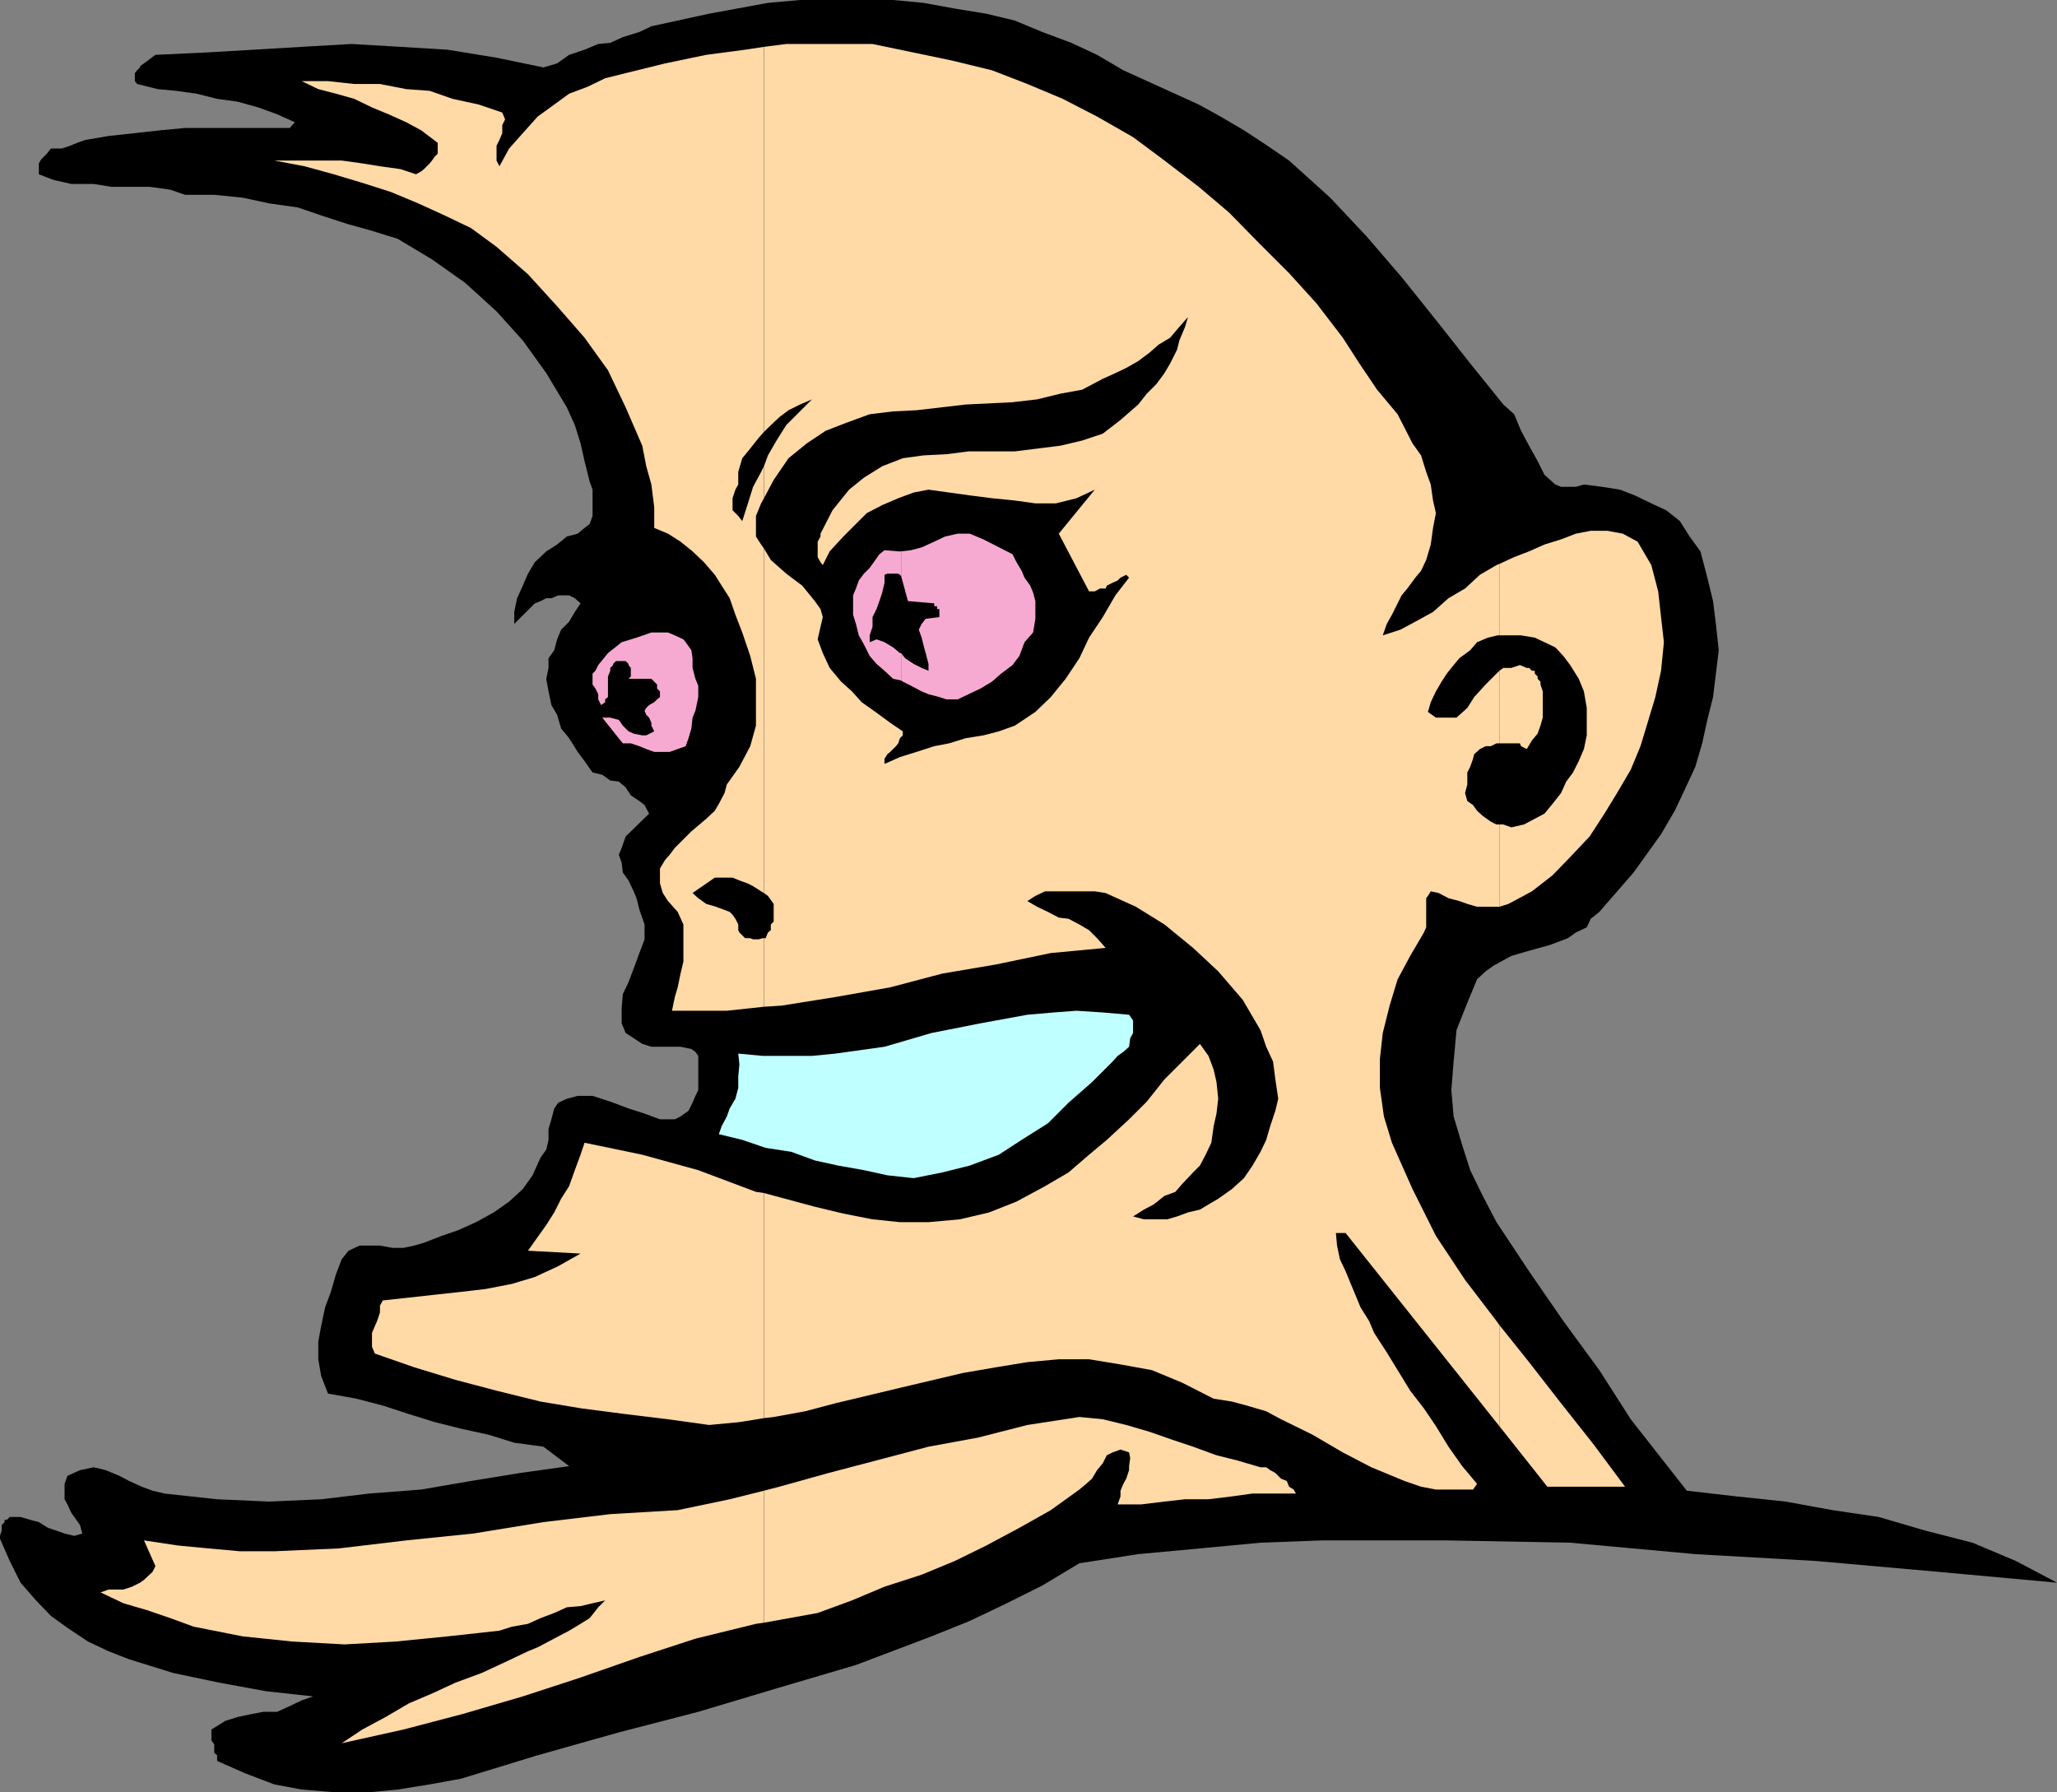 <svg xmlns="http://www.w3.org/2000/svg" width="360" height="313.699"><rect width="100%" height="100%" fill="#808080" stroke="none"/><path d="m209.8 18.3 3.802 2.098 4.101 2.403 4.098 2.699 3.8 2.598 7.2 6.5 6.3 6.703 6.2 7.199 6 7.5 6 7.598 5.8 7.203L265 72.5l1.203 2.898L267.602 78l1.5 2.7 1.199 2.398 1.902 1.703 1 .398h2.598l1.402-.398 3.2.398 3.097.5 2.602 1L289 88.098l2.602 1.203L294 91.199l1.703 2.7 1.899 2.601 1.199 4.598 1 4.101.5 4 .5 4.602-.5 4.097-.5 4.102-1 4-.899 4.098-1.199 4.101-1.902 4.102-1.7 3.597-2.398 4.102-4.8 6.7-6 6.898-1.5 1.203-.7 1.5-1.902.898-1.399 1-3.199 1.2-3.601 1-3.102.902-3.098 1.699-1.402 1-1.5 1.398-.7 1.7-1 2.402-1.898 4.8-.5 5.5-.402 5 .402 4.598 1.5 5 1.399 4.403 2.199 4.5 2.402 4.597 5.7 8.602 6 8.7 6.3 8.6 5.5 8.598 9.801 12.5 8.7 1 8.597.903 8.203 1.5 8.098 1.199 8.199 2.398 8.203 2.102 7.598 3.2L360 277l-20.797-1.902-21.402-1.899L296.703 272l-21.902-2-21.598-.402h-21.8l-10.801.402L210 271l-10.797 1-10.3 1.598-6.5 3.902-6.2 3.098-6.5 3.101-6.703 2.7-13.2 5-13.898 4.101-13.699 4.098-13.902 3.601-14.2 4-13.398 4.102-5.5 1-5.601.898-5.2.5h-5.601l-6-.5-4.801-.898-5-1.903-5-2.199v-1l-.5-.398v-1.5l-.5-.703v-1.899l2.402-1.5 2.2-.699L44 300l2.102-.402H48.5l2.203-1 2.098-1 2-.7-8.2-.898-8.199-1.5-8.101-1.7-7.7-2.402L19 289l-3.598-1.7-3.601-2.402-2.899-2.097-2.601-2.703L3.6 277l-1.898-3.8L0 269.3v-.5l.3-.902v-1l.5-.5V266h.403l.5-.5h1.899l1.699.5 1.5.398 1.601 1 1.5.5 1.399.5 1.699.403 1.402-.403-.402-1.5-1.5-2.097-.7-1.5-.5-.903V259.7l.5-1.398 2.2-1 2.402-.5 2.098.5 2.402 1 1.7.898 2.199 1 1.902.7 2.098.5 9.199 1 9.102.402 9.101-.403 8.399-1 9.101-.699 8.7-1.5L91 257.801l8.602-1.203-4.5-3.399L90 252.5l-4.5-1.402-4.598-1-4.8-1.2-4.5-1.398L67 246l-4.598-1.2-5-.902-1.199-3.097-.5-2.903v-3.097l.5-2.703.7-3.297 1-2.703L58.8 223l1-2.602 1.199-1.5 1.902-.898H66.5l2.203.398h1.899L72.5 218l1.703-.5 3.098-1.2 2.902-1 3.098-1.402 3.101-1.699 2.7-1.898 2.398-2.203 1.703-2.399 1.399-3.101 1-1.399L96 199.5v-1.902l.5-1.7L97 194l.703-1 1.5-.7 1.899-.5h2.601l3.098 1L110 194l2.8.898 2.7 1h2.602l1-.5 1.398-1 .703-1.398.5-1.2.5-1v-6l-.5-.702-.703-.5-1.898-.399H114l-1.598-.5-1.5-1-1.402-.898-.7-1.703v-2.7L109 174l1-2.102.902-2.398 1-2.7.899-2.402v-2.597l-.899-2.602-.5-2-.5-1.199-.902-1.902-1-1.399-.2-1.699-.5-1.402.5-1.2.7-2 4.102-4-.801-1.5-.899-.699-1.5-1-.902-1.398-1.2-1-1.5-.203-1.398-1-1.699-.399-1.402-2-1.2-1.601-1.5-2.399-1.398-1.699-.703-2.402-1-1.7L96 121l-.398-2.2.398-1.902V115.2l1-1.398.5-1.903.703-1.699 1.399-1.398 1-1.703 1-1.5-1-.899-1-.5h-1.899l-1.203.5h-.898l-1 .5-1 .399-3.602 3.6v-2.101l.5-2.399 1-2.199.902-2.102 1.2-2 2-1.898 1.898-1.2 1.703-1.402 1.899-.5 1.199-1 .902-.699.5-1.398v-4.602l-.5-1.398-.902-3.602-.7-3.101-1-3.2-1.398-3.097-3.601-6-4.102-5.703-4.598-5.098-5.5-5-5.8-4.102-6-3.597-4.5-1.403L60.8 39.2l-4.598-1.5-4.101-1.398-5-.703-4.602-1-5-.5h-5.098L29.8 33.2l-3.598-.5H19.5l-3.098-.5H12.5l-3.098-.7-2.601-1v-1.902l.402-.7 1-1 .7-.898H10.8l1.5-.5 1.2-.5 1.402-.5L19 23.8l4.602-.5 4.5-.5 4.3-.402h18.301l.899-1L48.5 20l-3.297-1.2-3.601-1L38 17.3l-3.598-.902-3.601-.5-3.2-.3L24 14.699l-.398-.5v-1.398l.398-.5.5-.5v-.203l2.703-2 8.598-.399 8.601-.5 8.399-.5 8.699-.5 8.602.5 8.199.5 8.601 1.399 8.2 1.703 2.398-.703 2.102-1.5 2.699-.899 2.402-1 2.098-.199 2.199-1 2.902-.902 2.098-1 10.102-2.2L134.402.5 140 0h16.3l5.302.5 5.5 1 5.5.898 5 1.2 4.8 2L187.5 7.5l4.5 2.098 4.602 2.703 13.199 6"/><path fill="#ffd9a6" d="m133.703 284 9.399-1.7 6-2.202 5.699-2.399 6.5-2.101 5.8-2.399 5.5-2.699 5.801-3.102 5.5-3.097 5-3.602 1.2-1 1-.898.898-1.5 1-1.203.703-1.399 1-.5 1.399-.5 1.5.5.199 1-.2 1.399v.703l-.5 1.5-.5.898-.5 1.2v1l-.5 1.402h4.102l4.098-.5 3.601-.403h4.098l4.102-.5 3.601-.5h7.598l-.399-.699-.8-.5-.399-1-1-.398-1-1-.902-.5-.7-.5h-1l-4.101-1.203-3.598-.899-4.101-1.5-3.598-1.199-4-1.402-4.101-1.2-4.102-1-4.098-.398-9.101 1.398-8.598 2.2-8.703 1.601-9.098 2.399L145 257.8l-8.598 2.398-2.699.7V284"/><path fill="#ffd9a6" d="m133.703 260.898-6 1.5-9.101 1.903L106.8 265l-11.7 1.398-12.3 2-11.7 1.2L59.3 271l-11.301.5h-6l-5.5-.5-5.297-.5-6-.902 2 4.5-.5 1-1.5 1.402-.703.5-1.398.7-1.5.5H19l-1.398.5 4 1.898 4.101 1.203 4.098 1.398 4.101 1.5 8.598 1.7 8.703.902 9.098.5 8.902-.5 9.098-.903 9.101-1 2.2-.699 2.8-.5 2.2-1 2.398-.898 2.203-1 2.399-.203 2.101-.5 2.2-.5-1.2 1.203-1.5 1.898-1.601 1-2 1.2-1.899 1L96 287.3l-1.898 1-1.7.699-4 1.898-4.101 1.903-4.598 1.699-4.101 1.898-4 1.7L67.5 300.5l-4.098 2.2-3.601 2.398 10.8-2.399L80.903 300l10.598-3.102 10.102-3.3 10.3-3.598 9.801-3.2 10.598-2.6 1.402-.2v-23.102m-.001-12.698 1.7-.2 5.5-1 5.3-1.402 11.297-2.7 11-2.597 5.8-1 5.5-.903 5.5-.5h5.302l5.5.903 5.5 1 5.3 2.199 5.5 2.8 3.2.5 2.601.7 3.399 1 2.601 1.398 5.5 2.7 5.297 3.101 5 2.602 5.8 2.398 2.903 1 2.598.5h6.5l.699-1-2.598-3.101-2.402-3.399-2.2-3.601-2.097-3.098-2.402-3.102-2.2-3.597-1.898-3.102-2.203-3.398-.898-2.102-1.5-2.398-.7-1.703-1-2.399-.902-2.199-1-2.102L234 218l-.2-2.2h1.7l26.902 33.798v-17.7l-.5-.699-5.5-7.199-5.101-7.7-4.098-8.202-3.601-8.098-1.399-4.602-.703-5v-5.097l.5-4.5 1.203-4.801 1.399-4.602 2.199-4.097 2.402-4.102.399-.898v-5.102l.3-.398.5-.801 1.399.3 1.699.9 1.902.5 1.399.5 1.699.5h3.902v-14.4h-.5l-1-.5-1.402-1-1-.902-.7-1-1-.699-.398-1.398.399-1.5v-2.102l.5-1 .5-1.398L258 132l1-.902 1-.5h.902l1-.5h.5v-12.7L260 119.801 258 122l-1.2 1.898-1.898 1.7h-3.601l-1.399-1 .5-1.7.899-1.898 1-1.7.902-1.402 1.2-1.5 1-1.199 1.898-1.398 1.199-1.403 1.902-.8 1.7-.399h.3V98.7l-.5.2-2.902 1.699-2.598 2.402-2.902 1.7-2.7 2.398-3.097 1.703-2.601 1.398-3.102 1 .703-2 .899-1.601 1.699-3.399 1-1.199 1.402-1.902 1-1.2.899-1.898.8-2.7.399-2.902.5-2.597-.5-2.203-.399-2.797-.8-2.203-.899-2.899-1.5-2.101-2.601-5.098L241 68.2l-3.098-4.602-2.902-4.5-4.598-6-4.8-5.297-5.5-5.5-5-5.102-5.301-4.5-6-4.601L198.3 24l-6.3-3.602-6-3.097-6.2-2.602-6.198-2.398-7-1.703-6.7-1.399-7.199-1.5h-15.101l-3.899.5v67.399l.7-.7 2-1.898L138 71.8l2-1 2.102-.902-4.5 4.5-1.7 2.7-1.5 2.601-.699 1.899v5.601l1.7-3.199L138 80.2l3.203-2.602 3.297-2.2L148.102 74l4.101-1.5 4.098-.5 4.101-.2 8.598-1 8.203-.402 4.297-.5 4.102-1 3.8-.699L193 66.301l2.203-1 1.899-.903 2.101-1.199 2-1.5 1.598-1.398 2-1.203 1.601-1.899 1.5-1.699-.5 1.7-1 2.398-.402 1.601-1.2 2.399-1 1.703-1.398 1.898-1.699 1.7-1.5 1.902-3.101 2.699L193 75.898l-3.598 1.2-3.8.902-8 1H169.5l-3.898.5-4 .2-3.602.5-3.598 1.398-3.199 2-2.601 2.101-2.899 3.602-2.101 4.097v.5l-.5.903V97.5l.5.898.398.5 1.203-2.398 2.399-2.602L149.3 92.2l2.402-2.398 2.7-1.403 2.8-1.199 2.7-1 2.597-.5 7.203 1 3.899.5 4 .399 3.601.5h3.598l3.601-.899 3.2-1.5-6.301 7.7 5.3 10.101h1l.899-.5h1l.203-.5 1-.5.899-.402.5-.5 1-.5.5.5-2.399 3.101L193 108l-2.398 3.598-1.7 3.601-2.402 3.602-2.598 3.199-2.699 2.598-3.601 2.402-2.801 1-2.7.7-3.101.5-2.898.898-2.602.5-3.098 1-2.902.902-2.7 1.2v-.9l.5-.8.5-.402 1-1 .403-.5.297-.899.5-.5V128l-2.2-1.5-2.597-1.902-2.402-1.7-1.7-1.898-1.898-1.7-2-2.402-1.203-2.597-.898-2.403.5-2.199L144 108l-.398-1.402-1-1.399-2.2-2.699-2.8-2.102-2.7-2.398-1.199-2v60.3l.7.5 1 1.4v3.1l-.5.5v1l-.5.4-.403 1h-.297v12l3.098-.2 9.402-1.5 9.598-1.7 9.101-2.402 9.399-1.597 9.601-2 9.598-.903-1.5-1.699-1.398-1.398-1.7-1-1.902-1-1.7-.203-1.898-1-1.902-.899-1.7-1 1.403-.898 1.7-.801h8.699l1.898.3 5.3 2.4 5 3.1 5 4.098 4.403 4.102 4.297 5 3.102 5.3 1 2.9 1.199 2.6.402 3.098.5 3.403-.5 2.097-.902 2.7-.7 2.402-1 2.098-1.398 2.402-1.5 2.2-2.101 1.898-2.399 1.703-1.703 1-1.5.898-2.098.5-1.902.7-1.7.5h-4.097l-1.902-.5 1.902-1.2 1.7-.898 1.898-1.5 1.902-.703 1.2-1.399 1.898-2L210 204l1-1.902 1-2.098.402-2.902.5-2.2.301-2.597-.3-2.903-.5-2.199-.903-2.398-1.5-2.102-3.098 3.102-3.101 3.097-3.098 3.903-3.101 3.097-3.899 3.602-3.101 2.598-3.602 3.101-4.098 2.399-5 2.703-4.8 1.898-5.102 1.2-5.5.5h-5l-4.797-.5-5.101-1-5-1.2-8.899-2.398v39.398"/><path fill="#ffd9a6" d="m133.703 208.8-1.402-.202-10.098-3.797-9.8-2.703L102.3 200l-.7 2.098-1 2.703-1 2.797-1.398 2.203L97 212.199l-1.398 2.2-1.5 2.101-1.7 2.398 9.2.5-3.899 2.2-4.101 1.902-4 1.2-4.602.898-4.297.5-4.601.5-4.5.5-4.602.5-.5.902v1.2l-.5 1.5-.398.898-.5 1.203v2.398l.5 1.2L72.5 239.3l7.203 2.199 7.2 1.898 7.699 1.903 7.199 1.199 7.699 1 7.402.898 7.2 1 5.3-.5 4.301-.699V208.8m0-44.6h-.203l-.7.198h-1l-.5-.199h-.898l-1-1-.199-.398v-1l-.5-1-.5-.703-.5-.5-2.402-.899-1.7-.5-1.398-1-1-.898 1-.703 2.899-2h3.101l1.2.5 1.398.5 1 .5 1.402.902.5.3V96l-.5-.7-.902-1.402v-3.597l.902-2.203.5-.899v-5.601l-.5 1-1.402 2.601-1 3.2-.899 2.8-.699-.898-1-1v-2.102l.5-1.5.5-.898v-2.203l.7-2.399L131.3 78.5l1.5-1.902.902-1V8.199l-3.3.5-6.801.899-7.2 1.5L109.5 12.8l-3.598.898-3.101 1.5-3.2 1.2L97 18.3l-2.898 2.097L91.5 23.3 89.102 26l-1.7 3.098-.5-1V25.5l.5-1 .5-1.2v-1.402l.5-1-.5-1.199-4.101-1.398-4.598-1-4-1.403-4.101-.3-4.602-.899H62l-4.598-.5h-4.601l2.902 1.399 3.098.8 3.199.903 3.102 1.5L68 20l3.102 1.398 2.601 1.403L76.602 25v1.898l-.5.5-.5.7-.399.5-1 1-.5.402-.902.5-2.7-.902-3.601-.5-3.098-.5-3.601-.5H48l5.3 1 5.102 1.402 5 1.5 5 1.598 4.801 2 4.598 2.101 4.601 2.2 4.5 3.3 5.5 4.801 5.098 5.598 4.8 5.5 4.102 5.703 3.098 6.5L112.402 78l.7 3.598L114 84.8l.5 4v3.597l2.402 1 2.2 1.403 2.101 1.699 2 1.898 1.899 2.2 1.199 1.902 1.402 2.2 1 2.898 1.2 3.101 1.398 4.102 1 4v8.2l-1 3.598-1.899 3.601-2.199 3.102-.402 1.5-1 1.898-.7 1.2-1.5 1.402L121 145.5l-2.898 2.898-.899 1.2-.8.902-.903 1.5v2.598l.5 1.703.902 1.398 1.7 1.899 1 2.203v6.5l-.5 2.097-.5 2.403-.5 1.699-.5 2.398h9.601l6.5-.699v-12m128.699 85.399 8.399 10.601h13.601l-5.5-7.398-5.699-7.203-5.601-7.2-5.2-6.5v17.7m0-90.898 1.598-.5 4.102-2.2 3.601-2.8 3.098-3.2 3.402-3.602 2.598-4 2.199-3.597 2.402-4.102 1.7-4.101L288.5 126l1.203-4 1-4.602.5-5-.5-4.398-.5-4.5L289 98.898l-2.398-4.097L284 93.398l-2.7-.5h-2.898l-2.601.5-2.598 1-2.902.903-2.7 1.199-2.601 1-2.598 1.2v12.5h3.801l2.399.398 1.699.8 1.902.903 1.399 1.5 1.199 1.597 1.5 2.403.902 2.199.5 2.898v4.801l-.5 2.399-.902 2.101-1 2-1.2 1.602-.898 2-1.5 1.898-1.402 1.7-1.7.902-1.898 1-2.203.5-1.398-.5h-.7v14.398"/><path fill="#ffd9a6" d="M262.402 130.098H266l.203.5 1 .5.899-1.5 1-1.2.5-1.398.398-1.402V121l-.398-1.2v-.5l-.5-.5v-.402l-.5-.5v-.5h-.5l-.5-.5h-.399l-1.203-.5-1.5.5h-1.398l-.7.5v12.7"/><path fill="#f7aad1" d="m121.203 116.898.5 1.903.5 1.199v2l-.5 2.398-.5 1.2L121 127.5l-.5 1.7-.5 1.398-2.797 1H114.5l-1.398-.5-1.2-.5-1.5-.5H109l-3.598-4.5h1.399l1.5.402.699 1 1 1 .902.398 1.5.301h.7L114.5 128l-.5-1v-.5l-.398-.902-.5-.5-.301-.7.3-.5.5-.5.899-.5.5-.5.5-.398v-1l-.5-.5v-.7l-1-1h-4l.402-.402v-1.5l-.402-.5v-.199l-.5-.5h-1.7l-.5.5v.2l-.5.5v.5l-.398 1V122l-.5.398v.5l-.699.5-.5-1v-.898l-.5-1-.5-.7v-1.902l.5-.5.5-1 1.7-2.097 2.398-1.903 2.601-.8 2.598-.899h2.902l1.2.5 1.5.7.398.5 1 1.402.203 1.398v1.7m36.5 2.199.297.203 1.402.699 1.899 1 1.199.5 1.902.5 1.2.398h2l1.898-.898 2.102-1 2-1.2 1.601-1.402 2-1.5 1.2-1.597.898-2.403 1.5-1.699.402-2.398v-3.102l-.402-1.5-.5-1.199-1-1.402-.5-1.2-.899-1.5-.699-1.398-5.101-2.602-2.399-1h-2.101l-2.2.5-1.902.903-2.2 1-1.898.5-1.699.199v4.3l1.2 4.4 4.597.398v.5h.5v.5h.402V108l-2.402.3-.7.9-.5 1 .5 1.398.302 1.203.398 1.5.5 1.898v1.2l-1.2-.5-1.398-.7-1.5-1-.699-.898v4.797"/><path fill="#f7aad1" d="M157.703 114.3h-.203l-1.2-1-1.5-.902-1.398-.5-1.199.5V111.2l.5-1.5V108l.7-1.402.5-1.399.5-1.5.398-1.699v-1.402l.5-.2h1.902l.297.2.203.203V96.5h-.5l-2.402-.2-.899.7-.699 1-1 1.398-1 1-.902 1.2-.5 1.402-.5 1.2v3.398l.5 1.601.5 2 .902 1.602 1 2 1.2 1.398 1.398 1.2 1.5 1.402 1.402.297V114.3"/><path fill="#bfffff" d="m197.602 177.598.699 1v2.203l-.5.898-.2 1.5-1 .899-1 .703-.898 1-3.601 3.597L187 193l-3.598 3.598-4.601 2.902-4 2.598-5.098 1.902-4.8 1.2-5 1-4.602-.5-4.098-.9-4.5-.8-4.101-.902-4.102-1.5-4.5-.7-4.098-1.398-4.101-1 .5-1.402.902-1.7.5-1.398 1-1.7.5-1.902v-2l.2-2.097-.2-1.903 4.297.403h8.602l4.101-.403 8.598-1.199 8.199-2.398 8.602-1.703 8.199-1.5 4.601-.399 4-.3 4.598.3 4.602.399"/></svg>
